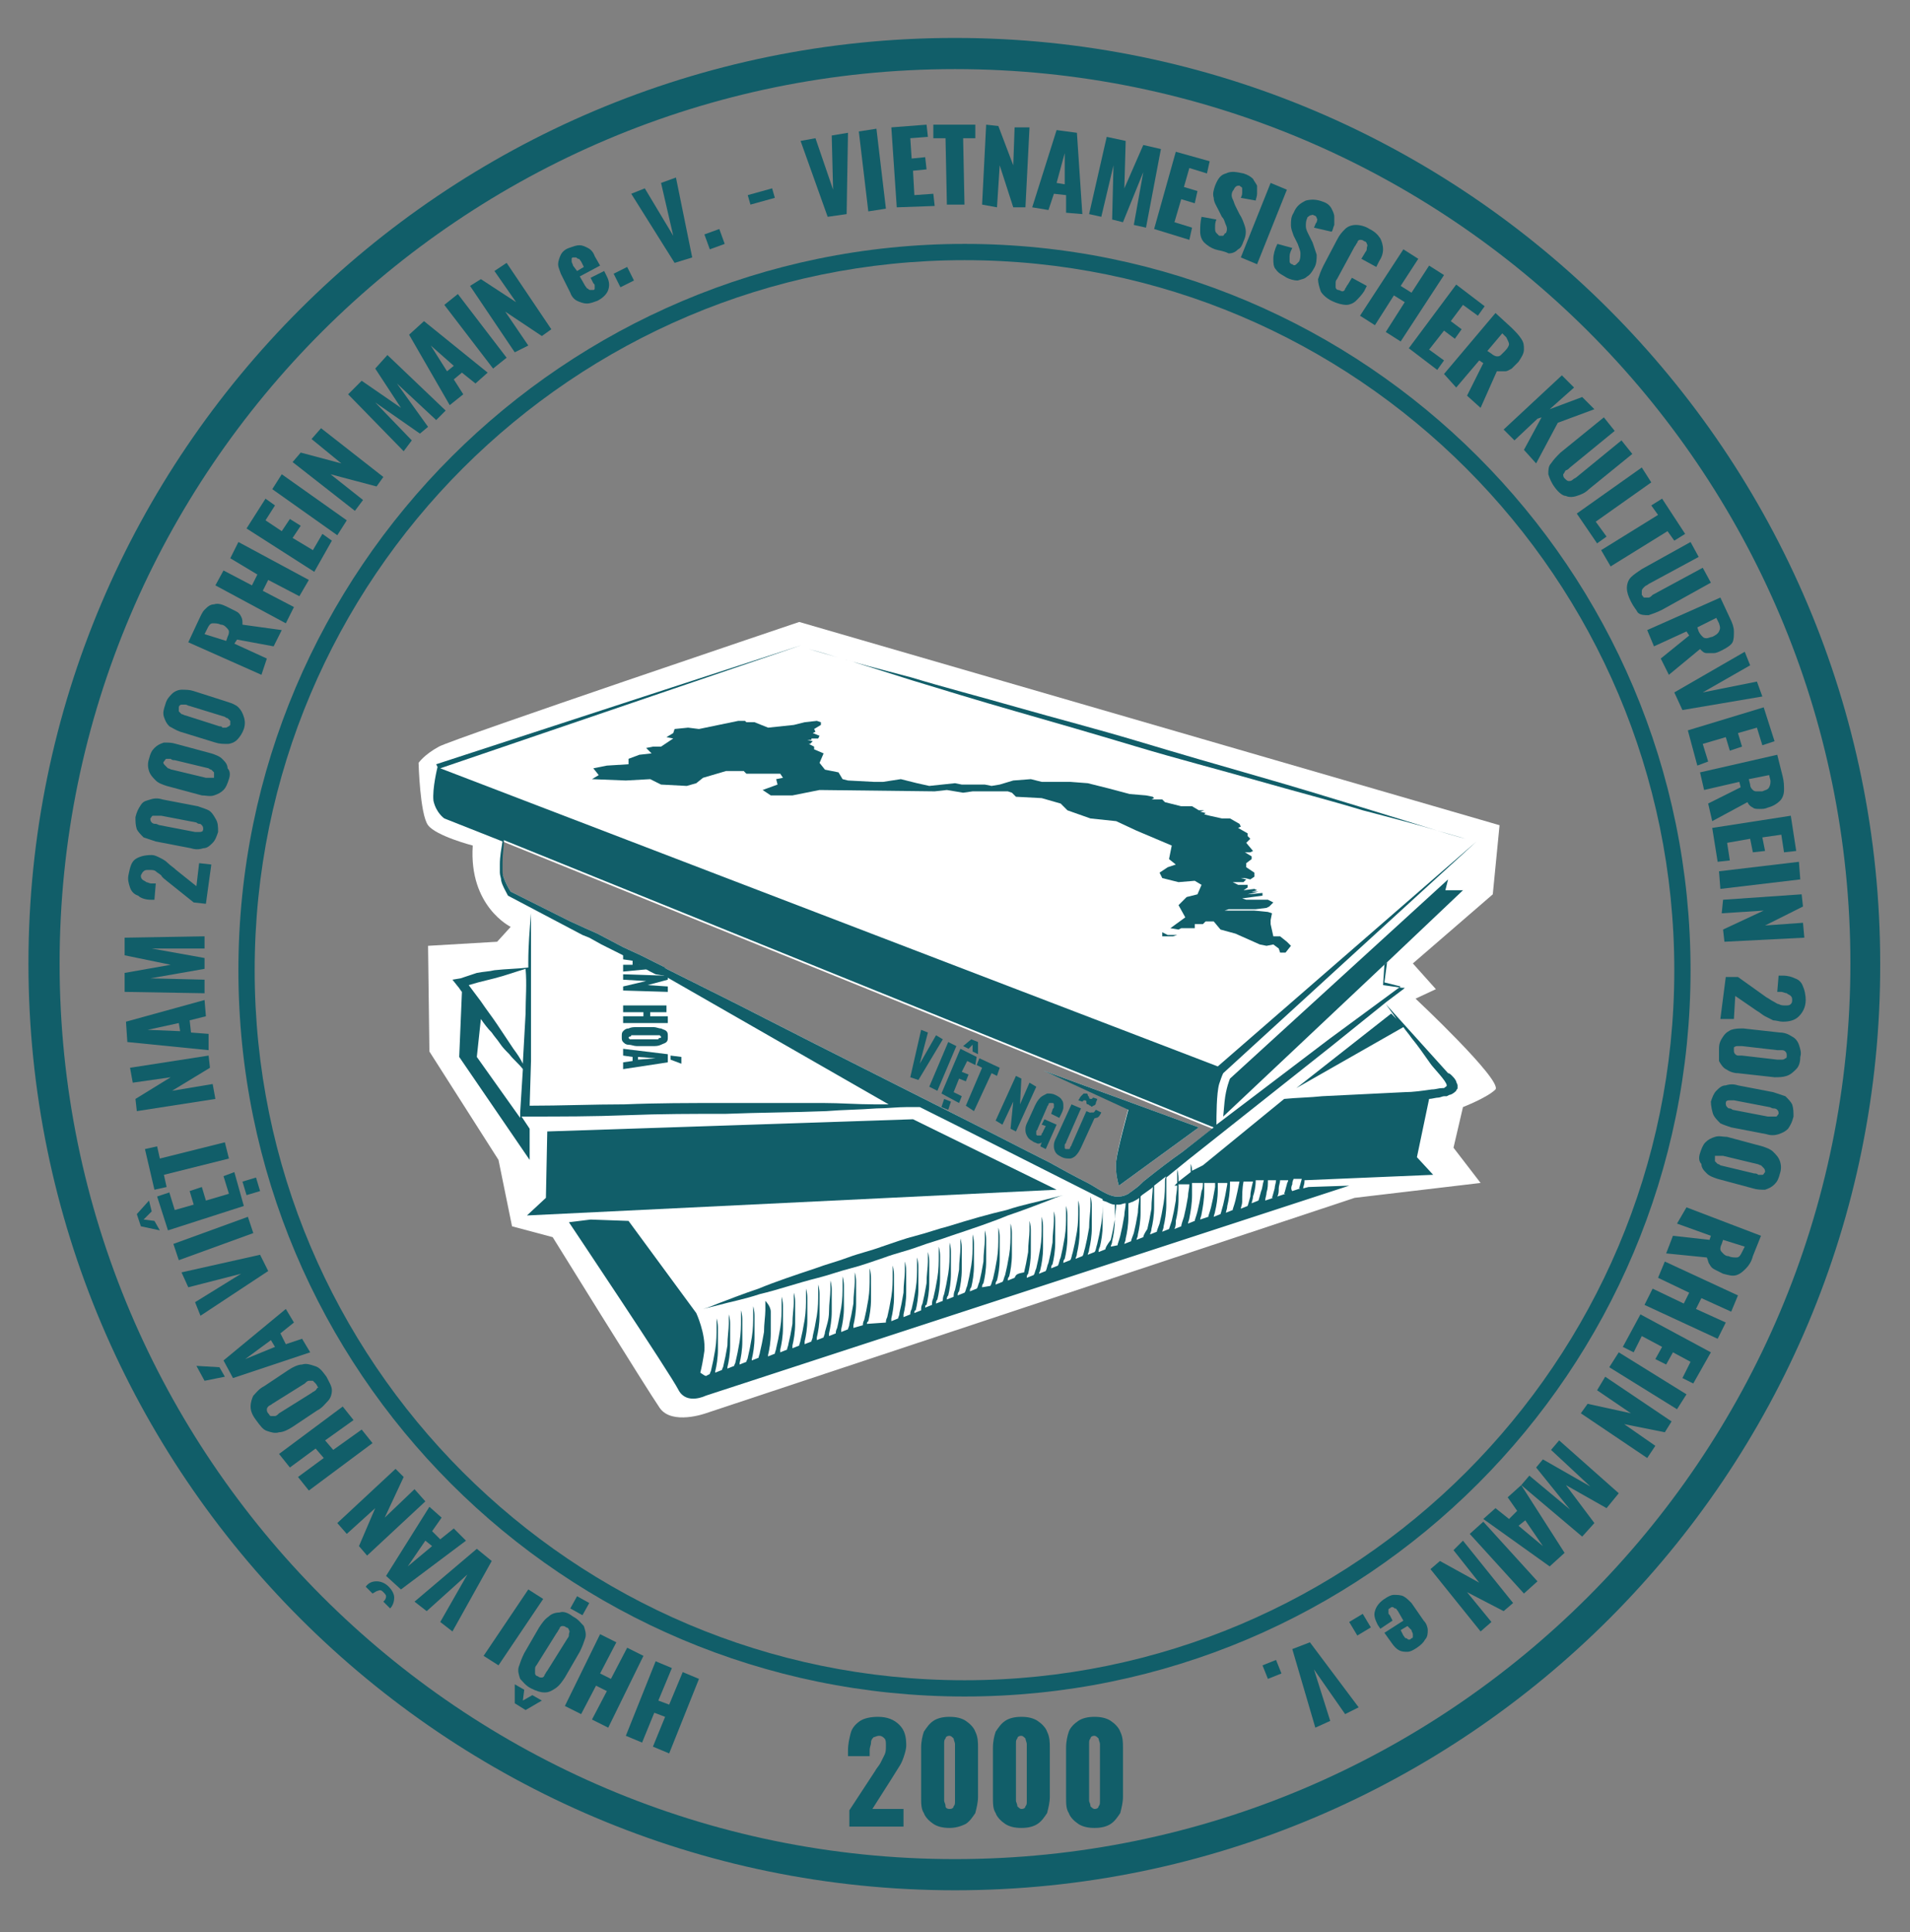 <?xml version="1.0" encoding="utf-8"?>
<!-- Generator: Adobe Illustrator 27.8.0, SVG Export Plug-In . SVG Version: 6.00 Build 0)  -->
<svg version="1.1" id="Ebene_1" xmlns="http://www.w3.org/2000/svg" xmlns:xlink="http://www.w3.org/1999/xlink" x="0px" y="0px"
	 viewBox="0 0 141 142.6" style="enable-background:new 0 0 141 142.6;" xml:space="preserve">
<rect x="0" y="0" width="141" height="142.6" fill="#808080" stroke="none"/>
<style type="text/css">
	.st0{fill:#FFFFFF;}
	.st1{fill:#115E69;}
	.st2{display:none;fill:#115E69;}
</style>
<g>
	<g>
		<path class="st0" d="M83.3,81.8L77,79l11.5,4.2l-5.9,4.3c0,0-0.3-0.9-0.2-1.8C82.5,84.7,83.3,81.8,83.3,81.8z"/>
		<path class="st0" d="M104.5,73.7l1.5-0.7l-1.7-1.9l5.9-5.1l0.5-5.1l-51.7-15c0,0-25.5,8.6-26.6,9.2c-1.1,0.6-1.5,1.2-1.5,1.2
			s0.1,3.8,0.7,4.6c0.6,0.8,3.3,1.5,3.3,1.5c-0.3,4.5,2.8,6,2.8,6l-1,1.1l-5.1,0.3l0.1,7.8l5.1,8l1,4.9l3,0.8c0,0,7,11.3,7.9,12.6
			c0.9,1.3,3.4,0.4,3.4,0.4L100,88.4l9.3-1.1l-2-2.6l0.7-3c0,0,1.8-0.7,2.4-1.3C110.9,79.7,104.5,73.7,104.5,73.7z M37,64.3
			c0-0.2,0-0.4,0-0.6c0-0.6,0.1-1.1,0.1-1.6l52.4,21.2L87.3,85c-1,0.7-1.9,1.4-2.9,2.2c-0.2,0.2-0.4,0.4-0.7,0.6
			c-0.1,0.1-0.3,0.2-0.4,0.3c-0.2,0.1-0.4,0.2-0.7,0.2c-0.7,0.1-1.7-0.7-2.3-1c-1-0.5-1.9-1-2.8-1.5c-2.2-1.1-4.3-2.2-6.5-3.3
			l-11.1-5.6l-5.5-2.8l-5.2-2.6l-0.3-0.2l-1.6-0.8L46,69.9l-1.9-1l-0.9-0.4L42.1,68l-1.4-0.7l0.4,0.2l-3.4-1.7
			c-0.2-0.3-0.4-0.7-0.5-1C37.1,64.6,37.1,64.5,37,64.3z"/>
		<g>
			<path class="st1" d="M67.3,50.2c2.3,0.7,4.9,1.5,7.7,2.3c2.8,0.8,5.9,1.7,8.9,2.6c3,0.9,6.1,1.7,8.9,2.5c2.8,0.8,5.5,1.5,7.8,2.2
				c2.3,0.6,4.2,1.1,5.5,1.5c1.3,0.4,2.1,0.6,2.1,0.6s-0.7-0.2-2.1-0.6c-1.3-0.4-3.2-1-5.5-1.7c-2.3-0.7-4.9-1.5-7.7-2.3
				c-2.8-0.8-5.9-1.7-8.9-2.6c-3-0.9-6.1-1.7-8.9-2.5c-2.8-0.8-5.5-1.5-7.8-2.2c-2.3-0.6-4.2-1.1-5.5-1.5c-1.3-0.4-2.1-0.6-2.1-0.6
				s0.7,0.2,2.1,0.6C63.2,48.9,65.1,49.5,67.3,50.2z"/>
			<path class="st1" d="M88.5,83.2l-5.9,4.3c0,0-0.3-0.9-0.2-1.8c0.1-0.9,0.9-3.8,0.9-3.8L77,79L88.5,83.2z"/>
			<polygon class="st1" points="78,87.8 67.4,82.6 40.4,83.5 40.3,88.4 38.9,89.7 			"/>
			<path class="st1" d="M108,65.7l-1.3,0l0.2-0.8L90.8,79.6c0,0-0.3,0.7-0.4,1.7c-0.1,1.1-0.1,1.1-0.1,1.1L102.4,71l-0.2,1.5l0,0
				l0,0l1.2,0.3l-5.3,3.9l-5.4,4.1l-2.9,2.2c0-0.6,0-2.3,0.2-3c0.1-0.3,0.2-0.6,0.3-0.8L109,62.1L89.9,78.7l-57.4-22l26.7-9.1
				l-27,8.8l0.1,0.2c0,0-0.4,1.6-0.3,2.5c0.2,0.9,0.8,1.3,0.8,1.3l4.3,1.7c-0.1,0.6-0.2,1.1-0.2,1.7c0,0.2,0,0.4,0,0.6
				c0,0.2,0.1,0.4,0.1,0.6c0.1,0.4,0.3,0.7,0.5,1.1l0,0l0,0l5.5,2.9l0.5,0.2l0.9,0.5l1,0.5l0.6,0.3l0.5,0.3h0l0.2,0.1l0.4,0.2
				l0.1,0.1l0.1,0.1l0.7,0.4l0.4,0.2L49,72l0.2,0.1l16.4,9.4c-0.4,0-0.7,0-1.1,0c-1.2,0-2.5-0.1-3.7-0.1c-2.5,0-4.9,0-7.4,0
				c-2.5,0-4.9,0-7.3,0.1c-2.3,0-4.7,0.1-7,0.1l0.1-3.3l0-3.6c0-1.2,0-2.4,0-3.6c0-1.2,0-2.4,0-3.7c-0.1,1.2-0.2,2.4-0.2,3.6
				c0,0.1,0,0.3,0,0.4c-0.8,0.1-1.6,0.1-2.5,0.2c-0.4,0.1-0.8,0.1-1.3,0.2L34,72.2l-0.6,0.1l0.4,0.5c0.1,0.1,0.2,0.3,0.3,0.4
				L33.9,78l5.2,7.6v-2.3l-0.6-0.9h0.4c2.5,0,4.9,0,7.4-0.1c2.5-0.1,4.9-0.1,7.3-0.1c2.5-0.1,4.9-0.1,7.4-0.2
				c1.2-0.1,2.4-0.1,3.7-0.2c0.8,0,1.5-0.1,2.3-0.1l0.9,0l2.8,1.4l10.7,5.4v0.2c0,0.4,0,1-0.1,1.6c-0.1,0.6-0.2,1.1-0.3,1.5
				c-0.1,0.3-0.1,0.5-0.2,0.6l-0.5,0.2c0-0.1,0.1-0.2,0.1-0.4c0.1-0.4,0.2-1,0.2-1.6c0-0.6,0-1.2,0-1.6c0-0.4-0.1-0.7-0.1-0.7
				s0,0.3,0,0.7c0,0.4-0.1,1-0.1,1.6c-0.1,0.6-0.2,1.1-0.3,1.5c-0.1,0.3-0.1,0.5-0.2,0.6l-0.5,0.2c0-0.1,0.1-0.2,0.1-0.4
				c0.1-0.4,0.2-1,0.2-1.6c0-0.6,0-1.2,0-1.6c0-0.4-0.1-0.7-0.1-0.7s0,0.3,0,0.7c0,0.4,0,1-0.1,1.6c-0.1,0.6-0.2,1.1-0.3,1.5
				c-0.1,0.3-0.1,0.5-0.2,0.6l-0.5,0.2c0-0.1,0-0.2,0.1-0.3c0.1-0.4,0.2-1,0.2-1.6c0-0.6,0-1.2,0-1.6c0-0.4-0.1-0.7-0.1-0.7
				s0,0.3,0,0.7s0,1-0.1,1.6c-0.1,0.6-0.2,1.1-0.3,1.5c-0.1,0.2-0.1,0.4-0.2,0.6l-0.5,0.2c0-0.1,0-0.2,0.1-0.3
				c0.1-0.4,0.2-1,0.2-1.6c0-0.6,0-1.2,0-1.6c0-0.4-0.1-0.7-0.1-0.7s0,0.3,0,0.7c0,0.4-0.1,1-0.1,1.6c-0.1,0.6-0.2,1.1-0.3,1.5
				c-0.1,0.2-0.1,0.4-0.2,0.6l-0.5,0.2c0-0.1,0.1-0.2,0.1-0.3c0.1-0.4,0.2-1,0.2-1.6c0-0.6,0-1.2,0-1.6c0-0.4-0.1-0.7-0.1-0.7
				s0,0.3,0,0.7c0,0.4,0,1-0.1,1.6c-0.1,0.6-0.2,1.1-0.3,1.5c-0.1,0.2-0.1,0.4-0.2,0.5l-0.5,0.2c0-0.1,0-0.2,0.1-0.3
				c0.1-0.4,0.2-1,0.2-1.6c0-0.6,0-1.2,0-1.6c0-0.4-0.1-0.7-0.1-0.7s0,0.3,0,0.7c0,0.4-0.1,1-0.1,1.6c-0.1,0.6-0.2,1.1-0.3,1.5
				C75,94,75,94.1,74.9,94.3l-0.5,0.2c0-0.1,0-0.2,0.1-0.3c0.1-0.4,0.2-1,0.2-1.6c0-0.6,0-1.2,0-1.6c0-0.4-0.1-0.7-0.1-0.7
				s0,0.3,0,0.7c0,0.4,0,1-0.1,1.6c-0.1,0.6-0.2,1.1-0.3,1.5c-0.1,0.2-0.1,0.4-0.2,0.5l-0.5,0.2c0-0.1,0-0.2,0.1-0.3
				c0.1-0.4,0.2-1,0.2-1.6c0-0.6,0-1.2,0-1.6c0-0.4-0.1-0.7-0.1-0.7s0,0.3,0,0.7c0,0.4,0,1-0.1,1.6c-0.1,0.6-0.2,1.1-0.3,1.5
				c-0.1,0.2-0.1,0.4-0.2,0.5L72.5,95c0-0.1,0-0.2,0.1-0.3c0.1-0.4,0.2-1,0.2-1.6c0-0.6,0-1.2,0-1.6c0-0.4-0.1-0.7-0.1-0.7
				s0,0.3,0,0.7s-0.1,1-0.1,1.6c-0.1,0.6-0.2,1.1-0.3,1.5c-0.1,0.2-0.1,0.4-0.2,0.5l-0.5,0.2c0-0.1,0-0.2,0.1-0.3
				c0.1-0.4,0.2-1,0.2-1.6c0-0.6,0-1.2,0-1.6c0-0.4-0.1-0.7-0.1-0.7s0,0.3,0,0.7c0,0.4,0,1-0.1,1.6c-0.1,0.6-0.2,1.1-0.3,1.5
				c-0.1,0.2-0.1,0.4-0.2,0.5l-0.5,0.2c0-0.1,0-0.2,0.1-0.3c0.1-0.4,0.2-1,0.2-1.6c0-0.6,0-1.2,0-1.6c0-0.4-0.1-0.7-0.1-0.7
				s0,0.3,0,0.7c0,0.4-0.1,1-0.1,1.6c-0.1,0.6-0.2,1.1-0.3,1.5c-0.1,0.2-0.1,0.4-0.1,0.5l-0.5,0.2c0-0.1,0-0.2,0.1-0.3
				c0.1-0.4,0.2-1,0.2-1.6c0-0.6,0-1.2,0-1.6c0-0.4-0.1-0.7-0.1-0.7s0,0.3,0,0.7c0,0.4,0,1-0.1,1.6c-0.1,0.6-0.2,1.1-0.3,1.5
				c-0.1,0.2-0.1,0.4-0.1,0.5l-0.5,0.2c0-0.1,0-0.2,0.1-0.3c0.1-0.4,0.2-1,0.2-1.6c0-0.6,0-1.2,0-1.6c0-0.4-0.1-0.7-0.1-0.7
				s0,0.3,0,0.7c0,0.4,0,1-0.1,1.6c-0.1,0.6-0.2,1.1-0.3,1.5c-0.1,0.2-0.1,0.4-0.1,0.5l-0.5,0.2c0-0.1,0-0.2,0.1-0.2
				c0.1-0.4,0.2-1,0.2-1.6c0-0.6,0-1.2,0-1.6c0-0.4-0.1-0.7-0.1-0.7s0,0.3,0,0.7c0,0.4-0.1,1-0.1,1.6c-0.1,0.6-0.2,1.1-0.3,1.5
				c-0.1,0.2-0.1,0.3-0.1,0.5l-0.5,0.2c0-0.1,0-0.2,0.1-0.2c0.1-0.4,0.2-1,0.2-1.6c0-0.6,0-1.2,0-1.6c0-0.4-0.1-0.7-0.1-0.7
				s0,0.3,0,0.7c0,0.4,0,1-0.1,1.6c-0.1,0.6-0.2,1.1-0.3,1.5c-0.1,0.2-0.1,0.3-0.1,0.4l-0.5,0.2c0-0.1,0-0.2,0-0.2
				c0.1-0.4,0.2-1,0.2-1.6c0-0.6,0-1.2,0-1.6c0-0.4-0.1-0.7-0.1-0.7s0,0.3,0,0.7c0,0.4-0.1,1-0.1,1.6c-0.1,0.6-0.2,1.1-0.3,1.5
				c0,0.2-0.1,0.3-0.1,0.4l-0.5,0.2c0-0.1,0-0.1,0-0.2c0.1-0.4,0.2-1,0.2-1.6c0-0.6,0-1.2,0-1.6c0-0.4-0.1-0.7-0.1-0.7s0,0.3,0,0.7
				c0,0.4,0,1-0.1,1.6c-0.1,0.6-0.2,1.1-0.3,1.5c-0.1,0.2-0.1,0.3-0.1,0.4L64,97.7c0-0.1,0-0.1,0.1-0.2c0.1-0.4,0.2-1,0.2-1.6
				c0-0.6,0-1.2,0-1.6c0-0.4-0.1-0.7-0.1-0.7s0,0.3,0,0.7c0,0.4,0,1-0.1,1.6c-0.1,0.6-0.2,1.1-0.3,1.5c-0.1,0.2-0.1,0.3-0.1,0.4
				L63,98c0-0.1,0-0.1,0-0.2c0.1-0.4,0.2-1,0.2-1.6c0-0.6,0-1.2,0-1.6c0-0.4-0.1-0.7-0.1-0.7s0,0.3,0,0.7c0,0.4-0.1,1-0.1,1.6
				c-0.1,0.6-0.2,1.1-0.3,1.5c0,0.2-0.1,0.3-0.1,0.4l-0.5,0.2c0-0.1,0-0.1,0-0.2c0.1-0.4,0.2-1,0.2-1.6c0-0.6,0-1.2,0-1.6
				c0-0.4-0.1-0.7-0.1-0.7s0,0.3,0,0.7c0,0.4,0,1-0.1,1.6C62,97,61.9,97.6,61.8,98c-0.1,0.2-0.1,0.3-0.1,0.4l-0.5,0.2
				c0-0.1,0-0.1,0-0.2c0.1-0.4,0.2-1,0.2-1.6c0-0.6,0-1.2,0-1.6s-0.1-0.7-0.1-0.7s0,0.3,0,0.7c0,0.4-0.1,1-0.1,1.6s-0.2,1.1-0.3,1.5
				c0,0.2-0.1,0.3-0.1,0.4l-0.5,0.2c0-0.1,0-0.1,0-0.2c0.1-0.4,0.2-1,0.2-1.6c0-0.6,0-1.2,0-1.6c0-0.4-0.1-0.7-0.1-0.7s0,0.3,0,0.7
				c0,0.4,0,1-0.1,1.6c-0.1,0.6-0.2,1.1-0.3,1.5c0,0.2-0.1,0.3-0.1,0.4l-0.5,0.2c0-0.1,0-0.1,0-0.2c0.1-0.4,0.2-1,0.2-1.6
				c0-0.6,0-1.2,0-1.6s-0.1-0.7-0.1-0.7s0,0.3,0,0.7c0,0.4,0,1-0.1,1.6c-0.1,0.6-0.2,1.1-0.3,1.5c0,0.1-0.1,0.3-0.1,0.4l-0.5,0.2
				c0-0.1,0-0.1,0-0.2c0.1-0.4,0.2-1,0.2-1.6c0-0.6,0-1.2,0-1.6c0-0.4-0.1-0.7-0.1-0.7s0,0.3,0,0.7c0,0.4-0.1,1-0.1,1.6
				c-0.1,0.6-0.2,1.1-0.3,1.5c0,0.1-0.1,0.3-0.1,0.4l-0.5,0.2c0,0,0-0.1,0-0.2c0.1-0.4,0.2-1,0.2-1.6c0-0.6,0-1.2,0-1.6
				c0-0.4-0.1-0.7-0.1-0.7s0,0.3,0,0.7c0,0.4,0,1-0.1,1.6c-0.1,0.6-0.2,1.1-0.3,1.5c0,0.1-0.1,0.3-0.1,0.4l-0.5,0.2
				c0-0.1,0-0.1,0-0.1c0.1-0.4,0.2-1,0.2-1.6c0-0.6,0-1.2,0-1.6S56.5,96,56.5,96s0,0.3,0,0.7s-0.1,1-0.1,1.6
				c-0.1,0.6-0.2,1.1-0.3,1.5c0,0.1-0.1,0.3-0.1,0.4l-0.5,0.2c0,0,0-0.1,0-0.1c0.1-0.4,0.2-1,0.2-1.6c0-0.6,0-1.2,0-1.6
				c0-0.4-0.1-0.7-0.1-0.7s0,0.3,0,0.7s0,1-0.1,1.6c-0.1,0.6-0.2,1.1-0.3,1.5c0,0.1-0.1,0.2-0.1,0.3l-0.5,0.2c0,0,0-0.1,0-0.1
				c0.1-0.4,0.2-1,0.2-1.6c0-0.6,0-1.2,0-1.6c0-0.4-0.1-0.7-0.1-0.7s0,0.3,0,0.7c0,0.4,0,1-0.1,1.6c-0.1,0.6-0.2,1.1-0.3,1.5
				c0,0.1-0.1,0.2-0.1,0.3l-0.5,0.2c0,0,0-0.1,0-0.1c0.1-0.4,0.2-1,0.2-1.6c0-0.6,0-1.2,0-1.6c0-0.4-0.1-0.7-0.1-0.7s0,0.3,0,0.7
				c0,0.4-0.1,1-0.1,1.6c-0.1,0.6-0.2,1.1-0.3,1.5c0,0.1-0.1,0.2-0.1,0.3l-0.5,0.2c0,0,0-0.1,0-0.1c0.1-0.4,0.2-1,0.2-1.6
				c0-0.6,0-1.2,0-1.6s-0.1-0.7-0.1-0.7s0,0.3,0,0.7s0,1-0.1,1.6c-0.1,0.6-0.2,1.1-0.3,1.5c0,0.1-0.1,0.2-0.1,0.3l-0.2,0.1
				c-0.1,0.1-0.2,0-0.5-0.2c0.1-0.4,0.2-0.9,0.3-1.6c0.1-1.3-0.6-2.8-0.6-2.8l-5-6.8l-2.8-0.1L42,90.2c0,0,7.5,11.2,8.1,12.4
				c0.6,1.1,2,0.4,2,0.4l47.5-15.5l-3,0.1l-0.4,0.1c0-0.1,0.1-0.3,0.1-0.5c0,0,0-0.1,0-0.1l9.5-0.4l-1.2-1.3l0.9-4.3
				c0.2,0,0.5-0.1,0.7-0.1c0.1,0,0.3-0.1,0.4-0.1l0.2,0l0.2-0.1c0.1,0,0.3-0.1,0.5-0.3c0-0.1,0.1-0.1,0.1-0.2s0-0.2,0-0.2
				c0-0.1-0.1-0.2-0.1-0.3c-0.1-0.2-0.2-0.3-0.3-0.4c-0.1-0.1-0.2-0.2-0.3-0.2l-4.6-5.1c0.3,0.4,0.5,0.7,0.8,1.1l-0.4-0.4l-7,5.5
				l7.9-4.5c0.2,0.3,0.4,0.5,0.6,0.8c0.5,0.6,0.9,1.2,1.4,1.9c0.2,0.3,1.2,1.3,1.2,1.6c0,0.1-0.1,0.1-0.2,0.2c0,0-0.1,0-0.1,0
				c-0.3,0-0.5,0.1-0.8,0.1c-0.7,0.1-1.4,0.2-2,0.2c-2,0.1-4.1,0.2-6.1,0.3c-0.9,0.1-1.8,0.1-2.8,0.2l-6,4.9c0,0,0-0.1,0-0.1
				s0,0,0,0.1L88,86.4c0-0.3-0.1-0.5-0.1-0.5s0,0.2,0,0.6L87,87.2c0-0.1,0-0.2,0-0.2c0-0.4-0.1-0.7-0.1-0.7s0,0.3,0,0.7
				c0,0.1,0,0.2,0,0.3l-0.2,0.2l0.2,0c0,0.4-0.1,0.7-0.1,1.1c-0.1,0.6-0.2,1.1-0.3,1.5c-0.1,0.3-0.2,0.6-0.2,0.6l-0.5,0.2
				c0-0.1,0.1-0.2,0.1-0.4c0.1-0.4,0.2-1,0.2-1.6c0-0.6,0-1.2,0-1.6c0-0.2,0-0.3,0-0.4l1.6-1.3l5.3-4.2l5.3-4.2l4.1-3.3l1.2-0.9
				l0.1-0.1l-0.2,0l-1.4-0.2l0.1-1.5L108,65.7z M38.4,82.1l0,0.4l-3.2-4.5l0.3-2.8c0.2,0.3,0.5,0.7,0.8,1c0.2,0.3,0.4,0.5,0.6,0.8
				c0.2,0.3,0.4,0.5,0.7,0.8c0.3,0.4,0.7,0.7,1,1.1L38.4,82.1z M38.8,74.8l-0.2,3.6v0.1c-0.2-0.4-0.4-0.7-0.7-1.1
				c-0.2-0.3-0.4-0.6-0.6-0.9c-0.2-0.3-0.4-0.6-0.6-0.9c-0.4-0.6-0.8-1.1-1.2-1.7c-0.3-0.4-0.6-0.8-0.9-1.2l0.7-0.2
				c0.4-0.1,0.8-0.2,1.2-0.3c0.8-0.2,1.6-0.5,2.3-0.7C38.9,72.6,38.8,73.7,38.8,74.8z M95.4,87.4c0-0.1,0-0.2,0.1-0.4l0.6,0
				c0,0,0,0,0,0c-0.1,0.4-0.2,0.7-0.2,0.7l0.1,0l-0.6,0.2C95.3,87.8,95.3,87.6,95.4,87.4z M94.4,87.7c0-0.2,0.1-0.4,0.1-0.6l0.6,0
				c0,0.1-0.1,0.2-0.1,0.3c-0.1,0.4-0.2,0.7-0.2,0.7l0.1,0l-0.6,0.2C94.4,88.1,94.4,87.9,94.4,87.7z M93.5,88
				c0.1-0.3,0.1-0.6,0.1-0.9l0.6,0c0,0.2-0.1,0.4-0.1,0.6c-0.1,0.4-0.2,0.7-0.2,0.7l0.1,0l-0.6,0.2C93.4,88.4,93.5,88.2,93.5,88z
				 M92.7,87.1l0.6,0c-0.1,0.3-0.1,0.6-0.2,0.8c-0.1,0.4-0.2,0.7-0.2,0.7l0,0l-0.5,0.2c0-0.1,0.1-0.3,0.1-0.5
				C92.6,88,92.7,87.6,92.7,87.1z M91.8,87.2l0.7,0c-0.1,0.4-0.2,0.8-0.2,1.1c-0.1,0.4-0.2,0.7-0.2,0.7h0l-0.5,0.2
				c0-0.1,0.1-0.3,0.1-0.5C91.7,88.2,91.7,87.7,91.8,87.2z M90.8,87.2l0.7,0c-0.1,0.5-0.2,1-0.3,1.4c-0.1,0.4-0.2,0.6-0.2,0.7
				l-0.5,0.2c0-0.1,0.1-0.3,0.1-0.5c0.1-0.4,0.2-1,0.2-1.6C90.8,87.3,90.8,87.3,90.8,87.2z M89.9,87.3l0.7,0c0,0,0,0,0,0.1
				c-0.1,0.6-0.2,1.1-0.3,1.5c-0.1,0.4-0.2,0.7-0.2,0.7l-0.5,0.2c0-0.1,0.1-0.3,0.1-0.4c0.1-0.4,0.2-1,0.2-1.6
				C89.9,87.5,89.9,87.4,89.9,87.3z M88.9,87.9c0-0.2,0-0.4,0-0.6l0.8,0c0,0.1,0,0.2,0,0.3c-0.1,0.6-0.2,1.1-0.3,1.5
				c-0.1,0.4-0.2,0.6-0.2,0.7L88.6,90c0-0.1,0.1-0.3,0.1-0.4C88.8,89.1,88.9,88.5,88.9,87.9z M88,88.2c0-0.3,0-0.6,0-0.9l0.8,0
				c0,0.2,0,0.4-0.1,0.6c-0.1,0.6-0.2,1.1-0.3,1.5c-0.1,0.4-0.2,0.6-0.2,0.7l-0.5,0.2c0-0.1,0.1-0.3,0.1-0.4
				C87.9,89.4,88,88.8,88,88.2z M86.8,90.1c0.1-0.4,0.2-1,0.2-1.6c0-0.4,0-0.8,0-1.1l0.8,0c0,0.3-0.1,0.6-0.1,0.9
				c-0.1,0.6-0.2,1.1-0.3,1.5c-0.1,0.3-0.2,0.6-0.2,0.7l-0.5,0.2C86.8,90.5,86.8,90.3,86.8,90.1z M81.6,92.2l-0.5,0.2
				c0-0.1,0-0.2,0.1-0.4c0.1-0.4,0.2-1,0.2-1.6c0-0.6,0-1.2,0-1.6c0-0.1,0-0.1,0-0.2l0.3,0.1c0.2,0.1,0.4,0.2,0.6,0.2c0,0,0,0,0.1,0
				c0,0.3-0.1,0.7-0.1,1.1c-0.1,0.6-0.2,1.1-0.3,1.5C81.7,91.9,81.6,92.1,81.6,92.2z M82.5,91.9L82,92c0-0.1,0.1-0.2,0.1-0.4
				c0.1-0.4,0.2-1,0.2-1.6c0-0.4,0-0.8,0-1.1c0.1,0,0.2,0,0.3,0c0.2,0,0.3-0.1,0.5-0.1c0,0.3-0.1,0.6-0.1,0.9
				c-0.1,0.6-0.2,1.1-0.3,1.5C82.6,91.6,82.5,91.8,82.5,91.9z M83.5,91.6L83,91.8c0-0.1,0.1-0.2,0.1-0.4c0.1-0.4,0.2-1,0.2-1.6
				c0-0.3,0-0.7,0-1c0.1,0,0.2-0.1,0.3-0.1c0.2-0.1,0.4-0.2,0.5-0.3c0,0.3-0.1,0.7-0.1,1.1c-0.1,0.6-0.2,1.1-0.3,1.5
				C83.6,91.3,83.5,91.5,83.5,91.6z M84.4,91.3l-0.5,0.2c0-0.1,0.1-0.2,0.1-0.4c0.1-0.4,0.2-1,0.2-1.6c0-0.4,0-0.9,0-1.2
				c0,0,0.1-0.1,0.1-0.1l0.7-0.5l0.1-0.1c0,0.4-0.1,1-0.1,1.6c-0.1,0.6-0.2,1.1-0.3,1.5C84.5,91,84.4,91.2,84.4,91.3z M86,87.2
				c0,0.4,0,1-0.1,1.6c-0.1,0.6-0.2,1.1-0.3,1.5c-0.1,0.3-0.2,0.5-0.2,0.6l-0.5,0.2c0-0.1,0.1-0.2,0.1-0.4c0.1-0.4,0.2-1,0.2-1.6
				c0-0.6,0-1.2,0-1.6c0,0,0,0,0,0l0.9-0.7C86,86.9,86,87.1,86,87.2z M87.3,85c-1,0.7-1.9,1.4-2.9,2.2c-0.2,0.2-0.4,0.4-0.7,0.6
				c-0.1,0.1-0.3,0.2-0.4,0.3c-0.2,0.1-0.4,0.2-0.7,0.2c-0.7,0.1-1.7-0.7-2.3-1c-1-0.5-1.9-1-2.8-1.5c-2.2-1.1-4.3-2.2-6.5-3.3
				l-11.1-5.6l-5.5-2.8l-5.2-2.6l-0.3-0.2l-1.6-0.8L46,69.9l-1.9-1l-0.9-0.4L42.1,68l-1.4-0.7l0.4,0.2l-3.4-1.7
				c-0.2-0.3-0.4-0.7-0.5-1c-0.1-0.2-0.1-0.4-0.1-0.6c0-0.2,0-0.4,0-0.6c0-0.6,0.1-1.1,0.1-1.6l52.4,21.2L87.3,85z"/>
			<path class="st1" d="M70,90.5c-0.8,0.2-1.6,0.5-2.4,0.7c-0.8,0.2-1.6,0.5-2.5,0.8c-0.8,0.3-1.7,0.5-2.5,0.8
				c-0.8,0.3-1.6,0.5-2.4,0.8c-1.5,0.5-3,1-4.2,1.5c-1.2,0.4-2.2,0.8-3,1.1c-0.7,0.3-1.1,0.4-1.1,0.4s0.4-0.1,1.2-0.3
				c0.7-0.2,1.8-0.4,3-0.8c1.3-0.3,2.7-0.8,4.3-1.2c0.8-0.2,1.6-0.5,2.4-0.7c0.8-0.2,1.6-0.5,2.5-0.8c0.8-0.3,1.7-0.5,2.5-0.8
				c0.8-0.3,1.6-0.5,2.4-0.8c1.5-0.5,3-1,4.2-1.5c1.2-0.4,2.2-0.8,3-1.1c0.7-0.3,1.1-0.4,1.1-0.4s-0.4,0.1-1.2,0.3
				c-0.7,0.2-1.8,0.4-3,0.8C73,89.6,71.6,90,70,90.5z"/>
		</g>
	</g>
	<g id="Map_00000039126107423927140160000014603402755298164382_">
		<path class="st1" d="M89.3,60.2L89.3,60.2l-0.4-0.1L89,60l-0.4-0.1l0.3-0.1l-0.4,0L88,59.5l-0.8,0l-1.2-0.3L85.8,59L85,59l0.2-0.1
			l-0.1-0.1l-0.5-0.1l-1.2-0.1l-1.5-0.4l-1.6-0.4L79,57.7l-2.1,0l-0.8-0.2l-1.3,0.1l-1,0.3L73.2,58l-0.5-0.1l-1.7,0l-0.5-0.1
			L68.6,58l-0.9-0.2l-1.2-0.3l-1.3,0.2l-0.7,0l-1.9-0.1l-0.4-0.1L61.9,57l-1-0.2l-0.4-0.5l0.3-0.7l-0.7-0.3v-0.2l-0.4-0.2l0.1,0
			l0.2-0.2l-0.4-0.1l0.3,0l0-0.1l0.5,0l0.1-0.2L60,54.1l0.2-0.1l-0.1-0.2l0.5-0.3l0-0.2l-0.3-0.1l-0.9,0.1l-0.8,0.2l-1.9,0.2l-1-0.4
			l-0.6,0L55,53.2l-0.5,0l-2.9,0.6l-0.8-0.1l-1,0.1l-0.1,0.3l-0.5,0.3l0.5,0.1l-0.9,0.6l-0.6,0l-0.5,0.1l0.4,0.4l-0.9,0.1l-0.8,0.3
			l0,0.4l-1.6,0.1l-1,0.2l0.4,0.5l-0.5,0.3l2.5,0.1l1.8-0.1l0.8,0.4l1.9,0.1l0.7-0.2l0.5-0.4l1.7-0.5l1.3,0l0.2,0.2l2.5,0l0.2,0.3
			l-0.5,0.1l0.1,0.4l-1.1,0.4l0.6,0.4l1.6,0l2-0.4l8.5,0.1l0.9-0.1l1.2,0.2l0.7-0.1l2.6,0l0.3,0.1l0.3,0.3l1.9,0.1l1.4,0.4l0.5,0.5
			l1.7,0.6l1.9,0.2l1.5,0.7l2.6,1.1l-0.2,1l0.5,0.4l-0.6,0.2l-0.6,0.4l0.2,0.4l1.2,0.3l1.2-0.1l0.5,0.3L88.4,66l-0.8,0.2L87,66.8
			l0.5,0.9l-1.1,0.8l0.6,0.1l0.2-0.1l0.6,0h0.4v-0.3l0.6,0l0.2-0.2l0.6,0l0.5,0.6l1.1,0.3l0.9,0.4l0.9,0.4l0.5,0.1l0.5-0.1l0.4,0.3
			l0.1,0.3l0.4,0l0.4-0.5l-0.3-0.3l-0.5-0.4L94,69.1l-0.2-0.9l0-0.3l0.1-0.5l-0.3-0.1l-1-0.1l-2.2,0l0.3-0.1l2,0l0.8-0.1l0.2-0.1
			l0.3-0.3l-0.4-0.2l-1.6,0l-0.3-0.1l1.5-0.2l0-0.2L92.1,66l0.8-0.2l-0.5,0l0.4-0.1l-0.2-0.1l-0.8,0.1l0.3-0.2l0-0.2l-0.7,0L91,65.1
			h0.8l0.2-0.2l-0.4-0.1h0.3l0.4,0.1l0.3-0.2l0-0.3L92,64L92,63.7l0.4-0.3l0-0.2l-0.5-0.3h0.4l0.2-0.1L92,62.2l0.3-0.3l-0.2-0.2
			v-0.2l-0.7-0.4l0.2-0.1l-0.1-0.2l-0.7-0.4l-0.6,0L89.3,60.2z M85.8,68.8l0,0.3l0.8,0l0.3-0.1L86.2,69L85.8,68.8z"/>
	</g>
	<g>
		<path class="st1" d="M51.6,123.9l-2.2,5.5l-1.2-0.5l0.9-2.2l-0.8-0.3l-0.9,2.2l-1.2-0.5l2.2-5.5l1.2,0.5l-1,2.4l0.8,0.3l1-2.4
			L51.6,123.9z"/>
		<path class="st1" d="M47.5,122.2l-2.6,5.3l-1.2-0.6l1.1-2.1l-0.8-0.4l-1.1,2.1l-1.2-0.6l2.6-5.3l1.2,0.6l-1.2,2.3l0.8,0.4l1.2-2.3
			L47.5,122.2z"/>
		<path class="st1" d="M40,125.5l-1.2,0.7l-0.8-0.5l0-1.4l0.7,0.4l-0.1,0.8l0.7-0.4L40,125.5z M42.3,119.3c0.4,0.2,0.6,0.5,0.8,0.7
			c0.1,0.3,0.2,0.6,0.1,0.9c-0.1,0.3-0.2,0.6-0.4,1l-1.1,1.9c-0.2,0.3-0.4,0.6-0.7,0.8s-0.5,0.3-0.8,0.3c-0.3,0-0.6-0.1-1-0.3
			c-0.4-0.2-0.6-0.5-0.8-0.7c-0.1-0.3-0.2-0.6-0.1-0.9c0.1-0.3,0.2-0.6,0.4-1l1.1-1.9c0.2-0.3,0.4-0.6,0.7-0.8
			c0.2-0.2,0.5-0.3,0.8-0.3C41.6,118.9,41.9,119,42.3,119.3z M41.8,120.1c-0.1-0.1-0.2-0.1-0.3-0.1c-0.1,0-0.2,0.1-0.2,0.2
			c-0.1,0.1-0.1,0.2-0.2,0.3l-1.5,2.4c-0.1,0.1-0.1,0.2-0.1,0.3s0,0.2,0,0.3c0,0.1,0.1,0.2,0.2,0.2c0.1,0.1,0.2,0.1,0.3,0.1
			c0.1,0,0.2-0.1,0.2-0.2c0.1-0.1,0.1-0.2,0.2-0.3l1.5-2.4c0.1-0.1,0.1-0.2,0.1-0.3c0-0.1,0.1-0.2,0-0.3
			C42,120.2,41.9,120.1,41.8,120.1z M43.5,118.3l-0.5,0.9l-0.9-0.5l0.5-0.9L43.5,118.3z"/>
		<path class="st1" d="M40.1,118l-3.3,4.9l-1.1-0.7l3.3-4.9L40.1,118z"/>
		<path class="st1" d="M36.3,115.2l-2.9,5.2l-0.9-0.7l2-3.5l-3,2.7l-0.9-0.7l4.6-3.9L36.3,115.2z"/>
		<path class="st1" d="M28.7,117.1c0.2,0.2,0.4,0.5,0.4,0.8c0,0.3-0.1,0.6-0.3,0.8l-0.5-0.5c0.1-0.1,0.2-0.2,0.2-0.4
			c0-0.1-0.1-0.2-0.2-0.3c-0.1-0.1-0.2-0.2-0.4-0.1c-0.1,0-0.2,0.1-0.4,0.2l-0.5-0.5c0.2-0.3,0.5-0.4,0.8-0.4
			C28.2,116.7,28.5,116.9,28.7,117.1z M34.4,113.7l-4.8,3.6l-1.1-1l3.2-5.1l0.9,0.8l-0.7,1l0.6,0.6l1-0.8L34.4,113.7z M31.9,114.1
			l-0.5-0.4l-1.3,1.9L31.9,114.1z"/>
		<path class="st1" d="M31.4,110.8l-4.3,4l-0.6-0.7l1.2-2.8l-2.1,1.9l-0.7-0.8l4.3-4l0.6,0.6l-1.4,3l2.2-2.1L31.4,110.8z"/>
		<path class="st1" d="M27.5,106.5l-4.7,3.5l-0.8-1l1.9-1.4l-0.6-0.7l-1.9,1.4l-0.8-1l4.7-3.5l0.8,1l-2.1,1.5l0.6,0.7l2.1-1.5
			L27.5,106.5z"/>
		<path class="st1" d="M24.1,101.6c0.2,0.4,0.4,0.7,0.4,1s-0.1,0.6-0.3,0.8c-0.2,0.2-0.4,0.5-0.8,0.7l-1.8,1.2
			c-0.3,0.2-0.7,0.4-1,0.4c-0.3,0.1-0.6,0-0.9-0.1c-0.3-0.1-0.5-0.4-0.8-0.8s-0.4-0.7-0.4-1c0-0.3,0.1-0.6,0.2-0.8
			c0.2-0.2,0.4-0.5,0.8-0.7l1.8-1.2c0.3-0.2,0.7-0.4,1-0.4c0.3-0.1,0.6,0,0.9,0.1C23.6,100.9,23.8,101.2,24.1,101.6z M23.3,102.1
			c-0.1-0.1-0.2-0.2-0.2-0.2c-0.1,0-0.2,0-0.3,0c-0.1,0-0.2,0.1-0.3,0.2l-2.4,1.5c-0.1,0.1-0.2,0.1-0.3,0.2
			c-0.1,0.1-0.1,0.2-0.1,0.2c0,0.1,0,0.2,0.1,0.3c0.1,0.1,0.1,0.2,0.2,0.2c0.1,0,0.2,0,0.3,0c0.1,0,0.2-0.1,0.3-0.2l2.4-1.5
			c0.1-0.1,0.2-0.1,0.3-0.2c0.1-0.1,0.1-0.2,0.2-0.2C23.4,102.3,23.4,102.2,23.3,102.1z"/>
		<path class="st1" d="M16.6,101.6l-1.5,0.3l-0.6-1.1l1.7,0.1L16.6,101.6z M22.9,99.8l-5.7,1.9l-0.7-1.3l4.6-3.8l0.6,1l-1,0.8
			l0.4,0.8l1.2-0.4L22.9,99.8z M20.3,99.4L20,98.9l-1.9,1.4L20.3,99.4z"/>
		<path class="st1" d="M19.8,93.8l-5,3.3l-0.4-1l3.4-2.1l-3.9,1l-0.5-1.1l5.8-1.3L19.8,93.8z"/>
		<path class="st1" d="M18.7,91l-5.5,2l-0.4-1.2l5.5-2L18.7,91z"/>
		<path class="st1" d="M11.8,90.8l-1.4-0.3l-0.3-0.9l0.9-1l0.2,0.8l-0.6,0.6l0.8,0.1L11.8,90.8z M18,89l-5.6,1.8l-0.8-2.5l0.9-0.3
			l0.4,1.3l1.4-0.4l-0.3-1l0.9-0.3l0.3,1l1.7-0.5l-0.4-1.3l0.8-0.3L18,89z M19.2,87.9l-1,0.3l-0.3-1l1-0.3L19.2,87.9z"/>
		<path class="st1" d="M16.9,85.5l-4.8,1.2l0.2,0.9l-0.9,0.2l-0.7-3l0.9-0.2l0.2,0.9l4.8-1.2L16.9,85.5z"/>
		<path class="st1" d="M15.9,81.1L10.1,82L10,81.1l2.6-1.6l-2.8,0.4l-0.2-1.1l5.8-0.9l0.1,0.9l-2.8,1.7l3-0.5L15.9,81.1z"/>
		<path class="st1" d="M15.4,77.5l-6-0.6l-0.1-1.5l5.8-1.6l0.1,1.2L14,75.3l0.1,0.9l1.3,0.1L15.4,77.5z M13.3,76.1l-0.1-0.6
			l-2.3,0.5L13.3,76.1z"/>
		<path class="st1" d="M15.1,73.3l-5.9-0.1v-1.4l3.4-0.6l-3.4-0.7v-1.3l5.9-0.1v0.9L11.2,70l3.9,0.7v0.8l-4,0.7l4,0.1L15.1,73.3z"/>
		<path class="st1" d="M15.2,66.7l-0.9-0.1l-2-1.6c-0.1-0.1-0.3-0.2-0.4-0.4c-0.1-0.1-0.3-0.2-0.4-0.3c-0.1-0.1-0.3-0.1-0.5-0.1
			s-0.3,0-0.4,0.1c-0.1,0.1-0.1,0.1-0.2,0.3c0,0.1,0,0.2,0.1,0.3c0.1,0.1,0.2,0.1,0.3,0.2c0.1,0,0.2,0.1,0.4,0.1l0.3,0l-0.1,1.2
			l-0.3,0c-0.3,0-0.7-0.1-0.9-0.3c-0.3-0.1-0.5-0.3-0.6-0.6c-0.1-0.3-0.2-0.6-0.1-1c0.1-0.5,0.2-0.9,0.5-1.1
			c0.3-0.2,0.7-0.3,1.2-0.3c0.2,0,0.4,0.1,0.6,0.2c0.2,0.1,0.4,0.2,0.6,0.4s0.4,0.3,0.6,0.5l1.5,1.2l0.2-1.7l0.9,0.1L15.2,66.7z"/>
		<path class="st1" d="M16.1,61.4c-0.1,0.3-0.2,0.6-0.4,0.8c-0.2,0.2-0.4,0.4-0.7,0.4c-0.3,0.1-0.6,0.1-0.9,0l-2.6-0.5
			c-0.3-0.1-0.6-0.2-0.9-0.3c-0.2-0.2-0.4-0.4-0.5-0.6c-0.1-0.3-0.1-0.6-0.1-0.9c0.1-0.4,0.2-0.6,0.4-0.9s0.4-0.3,0.7-0.4
			c0.3-0.1,0.6-0.1,0.9,0l2.6,0.5c0.3,0.1,0.6,0.2,0.8,0.3s0.4,0.4,0.5,0.6C16.1,60.7,16.1,61,16.1,61.4z M15,61.2
			c0-0.1,0-0.2-0.1-0.3c-0.1-0.1-0.1-0.1-0.2-0.1c-0.1,0-0.2-0.1-0.2-0.1l-2.6-0.5c-0.1,0-0.2,0-0.3,0c-0.1,0-0.2,0-0.3,0
			c-0.1,0-0.1,0.1-0.2,0.2c0,0.1,0,0.2,0.1,0.3c0.1,0.1,0.2,0.1,0.3,0.1c0.1,0,0.2,0.1,0.3,0.1l2.6,0.5c0.1,0,0.2,0,0.3,0
			c0.1,0,0.2,0,0.3-0.1C14.9,61.3,15,61.3,15,61.2z"/>
		<path class="st1" d="M16.9,57.5c-0.1,0.3-0.2,0.6-0.4,0.8c-0.2,0.2-0.4,0.3-0.7,0.4s-0.6,0-0.9,0L12.3,58
			c-0.3-0.1-0.6-0.2-0.8-0.4c-0.2-0.2-0.4-0.4-0.5-0.7c-0.1-0.3-0.1-0.6,0-0.9c0.1-0.4,0.2-0.6,0.4-0.8c0.2-0.2,0.4-0.3,0.7-0.4
			c0.3,0,0.6,0,0.9,0.1l2.6,0.7c0.3,0.1,0.6,0.2,0.8,0.4c0.2,0.2,0.4,0.4,0.4,0.7C17,56.9,17,57.2,16.9,57.5z M15.8,57.3
			c0-0.1,0-0.2,0-0.3c-0.1-0.1-0.1-0.1-0.2-0.2c-0.1,0-0.2-0.1-0.2-0.1l-2.5-0.6c-0.1,0-0.2,0-0.3-0.1c-0.1,0-0.2,0-0.3,0
			s-0.1,0.1-0.2,0.2s0,0.2,0.1,0.3c0.1,0.1,0.1,0.1,0.2,0.2c0.1,0,0.2,0.1,0.3,0.1l2.5,0.6c0.1,0,0.2,0,0.3,0c0.1,0,0.2,0,0.3,0
			C15.8,57.4,15.8,57.4,15.8,57.3z"/>
		<path class="st1" d="M18,53.8c-0.1,0.3-0.3,0.6-0.5,0.8c-0.2,0.2-0.5,0.3-0.7,0.3c-0.3,0-0.6,0-0.9-0.1L13.3,54
			c-0.3-0.1-0.6-0.3-0.8-0.4c-0.2-0.2-0.3-0.4-0.4-0.7c-0.1-0.3,0-0.6,0.1-0.9c0.1-0.4,0.3-0.6,0.5-0.8c0.2-0.2,0.5-0.3,0.7-0.3
			c0.3,0,0.6,0,0.9,0.1l2.5,0.8c0.3,0.1,0.6,0.2,0.8,0.4c0.2,0.2,0.3,0.4,0.4,0.7C18.1,53.2,18.1,53.5,18,53.8z M17,53.5
			c0-0.1,0-0.2,0-0.3c-0.1-0.1-0.1-0.1-0.2-0.2c-0.1,0-0.2-0.1-0.2-0.1L14,52.1c-0.1,0-0.2-0.1-0.3-0.1c-0.1,0-0.2,0-0.3,0
			c-0.1,0-0.2,0.1-0.2,0.2c0,0.1,0,0.2,0,0.3c0.1,0.1,0.1,0.1,0.2,0.2c0.1,0,0.2,0.1,0.3,0.1l2.5,0.8c0.1,0,0.2,0,0.2,0.1
			c0.1,0,0.2,0,0.3,0C16.9,53.6,16.9,53.6,17,53.5z"/>
		<path class="st1" d="M19.3,49.8l-5.4-2.4l0.7-1.5c0.2-0.4,0.3-0.7,0.5-0.9c0.2-0.2,0.4-0.4,0.7-0.4c0.3-0.1,0.6,0,1,0.2
			c0.2,0.1,0.4,0.2,0.6,0.3c0.2,0.1,0.3,0.2,0.4,0.4c0.1,0.2,0.1,0.3,0.1,0.6l2.9,0.4l-0.6,1.2l-2.7-0.5l-0.2,0.3l2.4,1.1L19.3,49.8
			z M16.7,47.3l0.1-0.3c0.1-0.2,0.1-0.3,0.1-0.4s-0.1-0.2-0.2-0.3c-0.1-0.1-0.2-0.2-0.4-0.2c-0.2-0.1-0.4-0.1-0.6-0.1
			c-0.2,0-0.3,0.2-0.4,0.4l-0.2,0.4L16.7,47.3z"/>
		<path class="st1" d="M21.1,46l-5.2-2.8l0.6-1.1l2.1,1.1l0.4-0.8L17,41.2l0.6-1.2l5.2,2.8L22.1,44l-2.3-1.2l-0.4,0.8l2.3,1.2
			L21.1,46z"/>
		<path class="st1" d="M23.2,42.2l-5-3.2l1.4-2.2l0.7,0.5l-0.7,1.1l1.2,0.8l0.6-0.9l0.8,0.5l-0.6,0.9l1.5,0.9l0.7-1.2l0.7,0.5
			L23.2,42.2z"/>
		<path class="st1" d="M24.9,39.5l-4.8-3.4l0.7-1.1l4.8,3.4L24.9,39.5z"/>
		<path class="st1" d="M26.2,37.7l-4.6-3.6l0.6-0.7l3,0.8l-2.2-1.8l0.7-0.8l4.6,3.6l-0.5,0.7L24.4,35l2.4,1.9L26.2,37.7z"/>
		<path class="st1" d="M29.8,33.3l-4.1-4.2l1-1l2.9,2l-1.9-2.9l0.9-1l4.3,4.1l-0.7,0.7l-2.9-2.7l2.3,3.2L31,32l-3.3-2.3l2.7,2.8
			L29.8,33.3z"/>
		<path class="st1" d="M33.2,29.9l-3-5.2l1.1-1l4.7,3.8l-0.9,0.8l-1-0.8L33.5,28l0.7,1.1L33.2,29.9z M33,27.4l0.5-0.4l-1.7-1.5
			L33,27.4z"/>
		<path class="st1" d="M36.4,27.2l-3.6-4.7l1-0.8l3.6,4.7L36.4,27.2z"/>
		<path class="st1" d="M38,26l-3.3-4.9l0.8-0.5l2.6,1.7l-1.6-2.3l0.9-0.6l3.3,4.9l-0.7,0.5l-2.7-1.8l1.7,2.5L38,26z"/>
		<path class="st1" d="M44.1,22.2c-0.3,0.1-0.5,0.2-0.8,0.2c-0.2,0-0.5-0.1-0.7-0.2s-0.4-0.3-0.5-0.6l-0.7-1.4
			c-0.1-0.3-0.2-0.5-0.2-0.7c0-0.2,0.1-0.5,0.2-0.7c0.1-0.2,0.3-0.4,0.6-0.5c0.3-0.1,0.5-0.2,0.8-0.2c0.2,0,0.4,0.1,0.6,0.2
			c0.2,0.1,0.4,0.3,0.5,0.6l0.4,0.7l-1.5,0.8l0.4,0.7c0.1,0.1,0.1,0.2,0.2,0.2c0.1,0.1,0.1,0.1,0.2,0.1c0.1,0,0.1,0,0.2,0
			s0.1-0.1,0.1-0.1c0-0.1,0-0.1,0-0.2c0-0.1,0-0.1-0.1-0.2l-0.2-0.4l1-0.5l0.2,0.4c0.2,0.4,0.2,0.7,0.1,1
			C44.8,21.7,44.5,22,44.1,22.2z M42.6,20l0.5-0.3l-0.2-0.4c-0.1-0.1-0.1-0.2-0.2-0.2c-0.1,0-0.1-0.1-0.2-0.1c-0.1,0-0.1,0-0.2,0
			c-0.1,0-0.1,0.1-0.1,0.1c0,0.1,0,0.1,0,0.2c0,0.1,0.1,0.2,0.1,0.3L42.6,20z"/>
		<path class="st1" d="M45.8,21.2l-0.5-1l1-0.5l0.5,1L45.8,21.2z"/>
		<path class="st1" d="M49.8,19.4l-3.2-5.1l1-0.4l2.1,3.5l-0.9-3.9l1.1-0.4l1.2,5.9L49.8,19.4z"/>
		<path class="st1" d="M52.4,18.4l-0.4-1.1l1.1-0.4l0.4,1.1L52.4,18.4z"/>
		<path class="st1" d="M55.4,15.1l-0.2-0.7l1.8-0.5l0.2,0.7L55.4,15.1z"/>
		<path class="st1" d="M61.1,16l-2-5.6l1.1-0.2l1.3,3.8l-0.1-4l1.2-0.2l-0.1,6L61.1,16z"/>
		<path class="st1" d="M64.1,15.6l-0.7-5.9l1.3-0.2l0.7,5.9L64.1,15.6z"/>
		<path class="st1" d="M66.2,15.3l-0.4-5.9l2.6-0.2l0.1,0.9l-1.3,0.1l0.1,1.5l1-0.1l0.1,0.9l-1,0.1l0.1,1.8l1.4-0.1l0.1,0.9
			L66.2,15.3z"/>
		<path class="st1" d="M69.9,15.1l-0.1-4.9l-0.9,0l0-1l3.1,0l0,1l-0.9,0l0.1,4.9L69.9,15.1z"/>
		<path class="st1" d="M72.5,15.1l0.3-5.9l0.9,0.1l1.1,2.9l0.1-2.8L76,9.4l-0.3,5.9l-0.9,0l-1-3.1l-0.2,3.1L72.5,15.1z"/>
		<path class="st1" d="M76.2,15.3L78,9.6l1.5,0.2l0.4,6l-1.2-0.1l0-1.3l-0.9-0.1l-0.4,1.2L76.2,15.3z M78,13.5l0.6,0.1l0-2.3
			L78,13.5z"/>
		<path class="st1" d="M80.4,15.8l1.3-5.7l1.4,0.3L83,13.9l1.4-3.2l1.3,0.3l-1.1,5.8l-0.9-0.2l0.7-3.9l-1.5,3.7l-0.8-0.2l0.1-4
			L81.3,16L80.4,15.8z"/>
		<path class="st1" d="M85.2,16.9l1.6-5.7l2.5,0.7l-0.2,0.9l-1.3-0.4l-0.4,1.4l1,0.3L88.2,15l-1-0.3l-0.5,1.7l1.3,0.4l-0.2,0.9
			L85.2,16.9z"/>
		<path class="st1" d="M89.7,18.4c-0.3-0.1-0.6-0.3-0.8-0.5c-0.2-0.2-0.3-0.5-0.3-0.8c0-0.3,0-0.7,0.1-1.1l1.1,0.2
			c-0.1,0.2-0.1,0.4-0.1,0.6c0,0.2,0,0.3,0.1,0.4c0.1,0.1,0.1,0.1,0.2,0.2c0.1,0,0.2,0,0.3,0c0.1-0.1,0.1-0.2,0.2-0.2
			c0.1-0.2,0.1-0.4,0-0.6c-0.1-0.2-0.1-0.4-0.3-0.6l-0.3-0.6c-0.1-0.2-0.3-0.5-0.3-0.8c-0.1-0.3,0-0.6,0.1-0.9
			c0.2-0.5,0.4-0.8,0.8-0.9c0.4-0.2,0.8-0.1,1.3,0c0.3,0.1,0.5,0.2,0.7,0.4c0.1,0.2,0.2,0.3,0.3,0.5c0,0.2,0,0.4,0,0.6
			s-0.1,0.4-0.1,0.5l-1.1-0.2c0.1-0.2,0.1-0.3,0.1-0.4c0-0.1,0-0.2,0-0.3c0-0.1-0.1-0.1-0.2-0.2c-0.1,0-0.2,0-0.3,0.1
			c-0.1,0.1-0.1,0.2-0.2,0.3c-0.1,0.2-0.1,0.4,0,0.6c0.1,0.2,0.1,0.3,0.2,0.5l0.3,0.6c0.2,0.3,0.3,0.6,0.4,0.9
			c0.1,0.3,0.1,0.7-0.1,1.1c-0.1,0.3-0.2,0.5-0.4,0.6c-0.2,0.2-0.4,0.3-0.7,0.3C90.3,18.5,90,18.5,89.7,18.4z"/>
		<path class="st1" d="M91.6,19l2.2-5.5L95,14l-2.2,5.5L91.6,19z"/>
		<path class="st1" d="M95,20.5c-0.3-0.2-0.6-0.3-0.8-0.6C94,19.7,94,19.4,94,19.1s0.1-0.7,0.3-1.1l1.1,0.3
			c-0.1,0.2-0.2,0.4-0.2,0.6c0,0.2,0,0.3,0,0.4s0.1,0.2,0.2,0.2c0.1,0.1,0.2,0.1,0.3,0c0.1-0.1,0.1-0.1,0.2-0.2
			c0.1-0.2,0.1-0.4,0.1-0.6c0-0.2-0.1-0.4-0.2-0.7l-0.3-0.6c-0.1-0.3-0.2-0.5-0.2-0.8c0-0.3,0-0.6,0.2-0.9c0.2-0.5,0.5-0.7,0.9-0.9
			c0.4-0.1,0.8-0.1,1.3,0.1c0.3,0.1,0.5,0.3,0.6,0.5s0.2,0.4,0.2,0.6c0,0.2,0,0.4,0,0.6c-0.1,0.2-0.1,0.4-0.2,0.5L97,16.8
			c0.1-0.2,0.1-0.3,0.2-0.4c0-0.1,0.1-0.2,0-0.3c0-0.1-0.1-0.2-0.2-0.2c-0.1-0.1-0.2,0-0.3,0c-0.1,0.1-0.2,0.1-0.2,0.2
			c-0.1,0.2-0.1,0.4-0.1,0.6c0,0.2,0.1,0.4,0.2,0.6l0.3,0.6c0.1,0.3,0.2,0.6,0.3,0.9c0,0.3,0,0.7-0.2,1c-0.1,0.2-0.3,0.5-0.5,0.6
			c-0.2,0.2-0.4,0.2-0.7,0.3C95.5,20.7,95.2,20.6,95,20.5z"/>
		<path class="st1" d="M98.3,22.2c-0.4-0.2-0.7-0.5-0.8-0.7c-0.1-0.3-0.2-0.6-0.2-0.9c0.1-0.3,0.2-0.6,0.4-1l1-1.9
			c0.2-0.4,0.4-0.6,0.6-0.8c0.2-0.2,0.5-0.3,0.8-0.3c0.3,0,0.7,0.1,1,0.3c0.4,0.2,0.6,0.4,0.8,0.7c0.1,0.2,0.2,0.5,0.2,0.8
			c0,0.3-0.1,0.6-0.3,0.9l-0.2,0.4l-1.1-0.6l0.3-0.5c0.1-0.1,0.1-0.2,0.1-0.3c0-0.1,0.1-0.2,0-0.3c0-0.1-0.1-0.2-0.2-0.2
			c-0.1-0.1-0.2-0.1-0.3-0.1c-0.1,0-0.2,0.1-0.2,0.2c-0.1,0.1-0.1,0.2-0.2,0.3l-1.3,2.4c-0.1,0.1-0.1,0.2-0.1,0.3c0,0.1,0,0.2,0,0.3
			c0,0.1,0.1,0.2,0.2,0.2s0.2,0.1,0.3,0.1c0.1,0,0.2-0.1,0.2-0.2c0.1-0.1,0.1-0.2,0.2-0.3l0.3-0.5l1.1,0.6l-0.2,0.4
			c-0.2,0.3-0.4,0.5-0.6,0.7s-0.5,0.3-0.7,0.3C99.1,22.5,98.7,22.4,98.3,22.2z"/>
		<path class="st1" d="M100.4,23.3l3.2-4.9l1.1,0.7l-1.3,2l0.8,0.5l1.3-2l1.1,0.7l-3.2,4.9l-1.1-0.7l1.4-2.2l-0.8-0.5l-1.4,2.2
			L100.4,23.3z"/>
		<path class="st1" d="M104,25.7l3.5-4.7l2.1,1.6l-0.5,0.7l-1.1-0.8l-0.9,1.2l0.8,0.6l-0.5,0.7l-0.8-0.6l-1.1,1.4l1.1,0.8l-0.5,0.7
			L104,25.7z"/>
		<path class="st1" d="M106.6,27.6l3.8-4.5l1.2,1.1c0.3,0.3,0.5,0.5,0.7,0.8c0.2,0.3,0.2,0.5,0.2,0.8c0,0.3-0.2,0.6-0.4,0.9
			c-0.2,0.2-0.3,0.3-0.5,0.5c-0.2,0.1-0.3,0.2-0.5,0.2c-0.2,0-0.4,0-0.6,0l-1.2,2.7l-1-0.9l1.2-2.4l-0.3-0.2l-1.7,2L106.6,27.6z
			 M109.8,25.9l0.3,0.2c0.1,0.1,0.3,0.2,0.4,0.2c0.1,0,0.2,0,0.3-0.1c0.1-0.1,0.2-0.2,0.3-0.3c0.2-0.2,0.3-0.4,0.3-0.5
			s-0.1-0.3-0.2-0.5l-0.3-0.3L109.8,25.9z"/>
		<path class="st1" d="M111,31.7l4.3-4l0.9,0.9l-1.8,1.6l2.4-0.9l0.9,0.9l-2.7,1l-1.6,3l-0.9-1l1.3-2.4l-0.3,0.1l-1.7,1.6L111,31.7z
			"/>
		<path class="st1" d="M114.8,36c-0.3-0.4-0.4-0.7-0.5-1c0-0.3,0-0.6,0.2-0.8c0.2-0.3,0.4-0.5,0.7-0.8l3.2-2.6l0.8,1l-3.3,2.7
			c-0.1,0.1-0.2,0.2-0.3,0.2c-0.1,0.1-0.1,0.2-0.2,0.3c0,0.1,0,0.2,0.1,0.3c0.1,0.1,0.2,0.2,0.3,0.2c0.1,0,0.2,0,0.3-0.1
			c0.1-0.1,0.2-0.1,0.3-0.2l3.3-2.7l0.8,1l-3.2,2.6c-0.3,0.3-0.6,0.4-0.9,0.5s-0.6,0.1-0.8,0C115.4,36.6,115.1,36.4,114.8,36z"/>
		<path class="st1" d="M116.4,37.9l4.8-3.4l0.7,1.1l-4.1,2.9l0.8,1.1l-0.7,0.5L116.4,37.9z"/>
		<path class="st1" d="M118.2,40.6l4.2-2.6l-0.5-0.7l0.8-0.5l1.7,2.6l-0.8,0.5l-0.5-0.7l-4.2,2.6L118.2,40.6z"/>
		<path class="st1" d="M120.4,44.4c-0.2-0.4-0.3-0.7-0.3-1c0-0.3,0.1-0.6,0.3-0.8c0.2-0.2,0.5-0.4,0.8-0.6l3.6-2l0.6,1.1l-3.7,2
			c-0.1,0.1-0.2,0.1-0.3,0.2c-0.1,0.1-0.2,0.2-0.2,0.3c0,0.1,0,0.2,0,0.3c0.1,0.1,0.1,0.2,0.2,0.2c0.1,0,0.2,0,0.3,0
			c0.1,0,0.2-0.1,0.3-0.2l3.7-2l0.6,1.1l-3.6,2c-0.4,0.2-0.7,0.3-1,0.4c-0.3,0-0.6,0-0.8-0.2C120.8,45,120.6,44.8,120.4,44.4z"/>
		<path class="st1" d="M121.6,46.5l5.4-2.4l0.7,1.5c0.2,0.4,0.3,0.7,0.3,1c0,0.3,0,0.6-0.1,0.8s-0.4,0.4-0.8,0.6
			c-0.2,0.1-0.4,0.2-0.6,0.2c-0.2,0-0.4,0-0.5,0c-0.2,0-0.3-0.1-0.5-0.3l-2.3,1.9l-0.6-1.2l2.1-1.7l-0.2-0.3l-2.4,1.1L121.6,46.5z
			 M125.3,46.3l0.1,0.3c0.1,0.2,0.2,0.3,0.3,0.4c0.1,0.1,0.2,0.1,0.3,0.1s0.3-0.1,0.4-0.1c0.2-0.1,0.4-0.2,0.5-0.4s0.1-0.3,0-0.6
			l-0.2-0.4L125.3,46.3z"/>
		<path class="st1" d="M123.6,51.1l5.2-3l0.4,1l-3.5,2l4-0.8l0.4,1.1l-5.9,1L123.6,51.1z"/>
		<path class="st1" d="M124.6,53.9l5.6-1.7l0.8,2.5l-0.9,0.3l-0.4-1.3l-1.4,0.4l0.3,1l-0.9,0.3l-0.3-1l-1.7,0.5l0.4,1.3l-0.8,0.3
			L124.6,53.9z"/>
		<path class="st1" d="M125.5,57l5.7-1.3l0.4,1.6c0.1,0.4,0.1,0.7,0.1,1c0,0.3-0.1,0.6-0.3,0.8c-0.2,0.2-0.5,0.4-0.9,0.5
			c-0.2,0.1-0.4,0.1-0.6,0.1c-0.2,0-0.4,0-0.5-0.1c-0.2-0.1-0.3-0.2-0.4-0.4l-2.6,1.4l-0.3-1.3l2.4-1.2l-0.1-0.4l-2.6,0.6L125.5,57z
			 M129.1,57.5l0.1,0.4c0,0.2,0.1,0.3,0.2,0.4c0.1,0.1,0.2,0.1,0.3,0.1c0.1,0,0.3,0,0.4,0c0.2-0.1,0.4-0.1,0.5-0.3s0.1-0.3,0.1-0.5
			l-0.1-0.4L129.1,57.5z"/>
		<path class="st1" d="M126.4,61.1l5.8-0.9l0.4,2.6l-0.9,0.1l-0.2-1.3l-1.4,0.2l0.2,1l-0.9,0.1l-0.2-1l-1.7,0.3l0.2,1.3l-0.9,0.1
			L126.4,61.1z"/>
		<path class="st1" d="M126.9,64.3l5.9-0.7l0.1,1.3l-5.9,0.7L126.9,64.3z"/>
		<path class="st1" d="M127.2,66.4L133,66l0.1,0.9l-2.8,1.4l2.8-0.2l0.1,1.1l-5.9,0.3l-0.1-0.9l3-1.4l-3.1,0.2L127.2,66.4z"/>
		<path class="st1" d="M127.4,72.1l0.9,0l2.1,1.5c0.2,0.1,0.3,0.2,0.5,0.3s0.3,0.2,0.4,0.2c0.2,0.1,0.3,0.1,0.5,0.1
			c0.2,0,0.3,0,0.4-0.1c0.1-0.1,0.1-0.2,0.1-0.3c0-0.1,0-0.2-0.1-0.3c-0.1-0.1-0.2-0.1-0.3-0.2c-0.1,0-0.3-0.1-0.4-0.1l-0.3,0
			l0.1-1.2l0.3,0c0.4,0,0.7,0.1,0.9,0.2c0.3,0.1,0.5,0.3,0.6,0.6c0.1,0.2,0.2,0.6,0.2,1c0,0.5-0.2,0.9-0.5,1.2
			c-0.3,0.3-0.7,0.4-1.2,0.4c-0.2,0-0.5-0.1-0.7-0.1c-0.2-0.1-0.4-0.2-0.6-0.3s-0.4-0.3-0.6-0.4l-1.6-1.1l-0.1,1.7l-1,0L127.4,72.1z
			"/>
		<path class="st1" d="M126.9,77.4c0-0.4,0.1-0.6,0.3-0.9s0.4-0.4,0.6-0.5c0.3-0.1,0.6-0.1,0.9-0.1l2.7,0.3c0.3,0,0.6,0.1,0.9,0.3
			c0.2,0.1,0.4,0.3,0.5,0.6s0.2,0.6,0.1,0.9c0,0.4-0.1,0.7-0.3,0.9c-0.2,0.2-0.4,0.4-0.7,0.5c-0.3,0.1-0.6,0.1-0.9,0.1l-2.7-0.3
			c-0.3,0-0.6-0.1-0.9-0.3c-0.2-0.1-0.4-0.4-0.5-0.6C126.9,78.1,126.9,77.8,126.9,77.4z M128,77.5c0,0.1,0,0.2,0.1,0.3
			c0.1,0.1,0.2,0.1,0.2,0.1c0.1,0,0.2,0,0.3,0l2.6,0.3c0.1,0,0.2,0,0.3,0c0.1,0,0.2,0,0.3-0.1c0.1,0,0.1-0.1,0.1-0.2
			c0-0.1,0-0.2-0.1-0.3c-0.1-0.1-0.2-0.1-0.3-0.1s-0.2,0-0.3,0l-2.6-0.3c-0.1,0-0.2,0-0.3,0c-0.1,0-0.2,0-0.3,0.1
			C128,77.3,128,77.4,128,77.5z"/>
		<path class="st1" d="M126.3,81.3c0.1-0.3,0.2-0.6,0.4-0.8s0.4-0.4,0.7-0.4c0.3-0.1,0.6-0.1,0.9,0l2.6,0.5c0.3,0.1,0.6,0.2,0.9,0.3
			c0.2,0.2,0.4,0.4,0.5,0.6c0.1,0.3,0.1,0.6,0.1,0.9c-0.1,0.4-0.2,0.6-0.4,0.9c-0.2,0.2-0.4,0.3-0.7,0.4c-0.3,0.1-0.6,0.1-0.9,0
			l-2.6-0.5c-0.3-0.1-0.6-0.2-0.8-0.3c-0.2-0.2-0.4-0.4-0.5-0.6S126.3,81.6,126.3,81.3z M127.4,81.4c0,0.1,0,0.2,0.1,0.3
			c0.1,0.1,0.1,0.1,0.2,0.1c0.1,0,0.2,0.1,0.2,0.1l2.6,0.5c0.1,0,0.2,0,0.3,0s0.2,0,0.3,0c0.1,0,0.1-0.1,0.2-0.2
			c0-0.1,0-0.2-0.1-0.3c-0.1-0.1-0.2-0.1-0.3-0.1c-0.1,0-0.2-0.1-0.3-0.1l-2.6-0.5c-0.1,0-0.2,0-0.3,0s-0.2,0-0.3,0.1
			C127.5,81.3,127.4,81.3,127.4,81.4z"/>
		<path class="st1" d="M125.5,85.1c0.1-0.3,0.2-0.6,0.4-0.8s0.4-0.3,0.7-0.4c0.3-0.1,0.6,0,0.9,0l2.6,0.7c0.3,0.1,0.6,0.2,0.8,0.4
			c0.2,0.2,0.4,0.4,0.5,0.7c0.1,0.3,0.1,0.6,0,0.9c-0.1,0.4-0.2,0.6-0.4,0.8c-0.2,0.2-0.4,0.3-0.7,0.4c-0.3,0-0.6,0-0.9-0.1
			l-2.6-0.7c-0.3-0.1-0.6-0.2-0.8-0.4c-0.2-0.2-0.4-0.4-0.4-0.7C125.4,85.7,125.4,85.4,125.5,85.1z M126.6,85.4c0,0.1,0,0.2,0,0.3
			c0.1,0.1,0.1,0.1,0.2,0.2c0.1,0,0.2,0.1,0.2,0.1l2.5,0.6c0.1,0,0.2,0,0.3,0.1c0.1,0,0.2,0,0.3,0c0.1,0,0.1-0.1,0.2-0.2
			c0-0.1,0-0.2-0.1-0.3c-0.1-0.1-0.1-0.1-0.2-0.2c-0.1,0-0.2-0.1-0.3-0.1l-2.5-0.6c-0.1,0-0.2,0-0.3,0c-0.1,0-0.2,0-0.3,0
			C126.6,85.2,126.6,85.2,126.6,85.4z"/>
		<path class="st1" d="M124.5,89.1l5.5,2.1l-0.6,1.5c-0.1,0.4-0.3,0.7-0.5,0.9s-0.4,0.4-0.7,0.5c-0.3,0.1-0.6,0-1-0.1
			c-0.2-0.1-0.4-0.2-0.6-0.3c-0.2-0.1-0.3-0.2-0.4-0.4c-0.1-0.1-0.1-0.3-0.2-0.5l-3-0.3l0.5-1.3l2.7,0.3l0.1-0.3l-2.5-0.9
			L124.5,89.1z M127.2,91.5l-0.1,0.3c-0.1,0.2-0.1,0.3-0.1,0.4c0,0.1,0.1,0.2,0.2,0.3c0.1,0.1,0.2,0.2,0.4,0.2
			c0.2,0.1,0.4,0.1,0.6,0.1c0.2,0,0.3-0.2,0.4-0.4l0.2-0.4L127.2,91.5z"/>
		<path class="st1" d="M122.9,93.1l5.4,2.5l-0.5,1.2l-2.2-1l-0.4,0.8l2.2,1l-0.6,1.2l-5.4-2.5l0.6-1.2l2.3,1.1l0.4-0.8l-2.3-1.1
			L122.9,93.1z"/>
		<path class="st1" d="M121.1,97l5.2,2.8l-1.3,2.3l-0.8-0.4l0.6-1.2l-1.3-0.7l-0.5,0.9l-0.8-0.4l0.5-0.9l-1.5-0.8l-0.6,1.2l-0.8-0.4
			L121.1,97z"/>
		<path class="st1" d="M119.5,99.8l5,3.1l-0.7,1.1l-5-3.1L119.5,99.8z"/>
		<path class="st1" d="M118.5,101.6l4.9,3.3l-0.5,0.8l-3-0.6l2.3,1.6l-0.6,0.9l-4.9-3.3l0.5-0.7l3.2,0.7l-2.5-1.7L118.5,101.6z"/>
		<path class="st1" d="M115.1,106.3l4.4,3.9l-0.9,1.1l-3-1.7l2.1,2.8l-0.9,1l-4.5-3.8l0.6-0.7l3,2.5l-2.5-3.1l0.5-0.6l3.5,2
			l-2.9-2.7L115.1,106.3z"/>
		<path class="st2" d="M111.8,110.1l4.2,4.2l-1.9,1.9l-0.6-0.6l1-1l-1-1l-0.7,0.7l-0.6-0.6l0.7-0.7l-1.2-1.2l-1,1l-0.6-0.6
			L111.8,110.1z"/>
		<path class="st1" d="M109.5,112.3l4,4.4l-1,0.9l-4-4.4L109.5,112.3z"/>
		<path class="st1" d="M108,113.7l3.7,4.6l-0.7,0.6l-2.7-1.4l1.8,2.2l-0.8,0.7l-3.7-4.6l0.7-0.6l2.9,1.6l-1.9-2.4L108,113.7z"/>
		<path class="st1" d="M102.2,118c0.3-0.2,0.5-0.3,0.7-0.3c0.2,0,0.5,0,0.7,0.1c0.2,0.1,0.4,0.3,0.6,0.5l0.9,1.3
			c0.2,0.2,0.3,0.5,0.3,0.7c0,0.2,0,0.5-0.2,0.7c-0.1,0.2-0.3,0.4-0.6,0.6c-0.3,0.2-0.5,0.3-0.7,0.3c-0.2,0-0.4,0-0.6-0.1
			c-0.2-0.1-0.4-0.3-0.6-0.6l-0.5-0.7l1.4-0.9l-0.4-0.7c-0.1-0.1-0.1-0.2-0.2-0.2s-0.1-0.1-0.2-0.1s-0.1,0-0.2,0.1
			c-0.1,0-0.1,0.1-0.1,0.1c0,0,0,0.1,0,0.2c0,0.1,0,0.1,0.1,0.2l0.2,0.4l-0.9,0.6l-0.2-0.3c-0.2-0.4-0.3-0.7-0.2-1
			C101.6,118.5,101.9,118.2,102.2,118z M103.9,120l-0.5,0.3l0.2,0.4c0.1,0.1,0.1,0.2,0.2,0.2s0.1,0.1,0.2,0.1s0.1,0,0.2-0.1
			c0.1,0,0.1-0.1,0.1-0.1c0,0,0-0.1,0-0.2c0-0.1-0.1-0.2-0.1-0.3L103.9,120z"/>
		<path class="st1" d="M100.6,119.1l0.6,1l-1,0.6l-0.6-1L100.6,119.1z"/>
		<path class="st1" d="M96.7,121.2l3.6,4.8l-1,0.5l-2.3-3.3l1.2,3.8l-1.1,0.5l-1.7-5.8L96.7,121.2z"/>
		<path class="st1" d="M94.2,122.5l0.4,1l-1,0.4l-0.4-1L94.2,122.5z"/>
		<path class="st1" d="M112.3,109.6l3.2,5l-1.1,1l-4.9-3.5l0.9-0.8l1,0.8l0.6-0.6l-0.7-1L112.3,109.6z M112.6,112.2l-0.5,0.4
			l1.8,1.5L112.6,112.2z"/>
	</g>
	<g>
		<g>
			<path class="st1" d="M62.7,134.8v-1.2l1.9-2.9c0.1-0.2,0.3-0.4,0.4-0.6c0.1-0.2,0.2-0.4,0.3-0.6c0.1-0.2,0.1-0.4,0.1-0.7
				c0-0.2,0-0.4-0.1-0.5c-0.1-0.1-0.2-0.2-0.4-0.2c-0.2,0-0.3,0.1-0.4,0.1c-0.1,0.1-0.2,0.2-0.2,0.4c0,0.2-0.1,0.3-0.1,0.6v0.4h-1.6
				v-0.4c0-0.5,0.1-0.9,0.2-1.3s0.4-0.7,0.7-0.9c0.3-0.2,0.8-0.3,1.3-0.3c0.7,0,1.2,0.2,1.6,0.6s0.5,0.9,0.5,1.5
				c0,0.3-0.1,0.6-0.2,0.9c-0.1,0.3-0.2,0.5-0.4,0.8c-0.2,0.3-0.3,0.5-0.5,0.8l-1.4,2.2h2.3v1.3H62.7z"/>
			<path class="st1" d="M70.1,134.9c-0.5,0-0.9-0.1-1.2-0.3c-0.3-0.2-0.6-0.5-0.7-0.8c-0.2-0.3-0.2-0.7-0.2-1.2v-3.6
				c0-0.5,0.1-0.9,0.2-1.2c0.2-0.3,0.4-0.6,0.7-0.8c0.3-0.2,0.7-0.3,1.2-0.3s0.9,0.1,1.2,0.3s0.6,0.5,0.7,0.8
				c0.2,0.4,0.2,0.8,0.2,1.2v3.6c0,0.4-0.1,0.8-0.2,1.2c-0.2,0.3-0.4,0.6-0.7,0.8C70.9,134.8,70.5,134.9,70.1,134.9z M70.1,133.5
				c0.2,0,0.3-0.1,0.3-0.2c0.1-0.1,0.1-0.2,0.1-0.4c0-0.1,0-0.2,0-0.3v-3.5c0-0.1,0-0.2,0-0.4c0-0.1-0.1-0.3-0.1-0.4
				c-0.1-0.1-0.2-0.2-0.3-0.2c-0.2,0-0.3,0.1-0.3,0.2c-0.1,0.1-0.1,0.2-0.1,0.4c0,0.1,0,0.3,0,0.4v3.5c0,0.1,0,0.2,0,0.3
				c0,0.1,0.1,0.2,0.1,0.4C69.8,133.4,69.9,133.5,70.1,133.5z"/>
			<path class="st1" d="M75.4,134.9c-0.5,0-0.9-0.1-1.2-0.3c-0.3-0.2-0.6-0.5-0.7-0.8c-0.2-0.3-0.2-0.7-0.2-1.2v-3.6
				c0-0.5,0.1-0.9,0.2-1.2c0.2-0.3,0.4-0.6,0.7-0.8c0.3-0.2,0.7-0.3,1.2-0.3s0.9,0.1,1.2,0.3s0.6,0.5,0.7,0.8
				c0.2,0.4,0.2,0.8,0.2,1.2v3.6c0,0.4-0.1,0.8-0.2,1.2c-0.2,0.3-0.4,0.6-0.7,0.8C76.3,134.8,75.9,134.9,75.4,134.9z M75.4,133.5
				c0.2,0,0.3-0.1,0.3-0.2c0.1-0.1,0.1-0.2,0.1-0.4c0-0.1,0-0.2,0-0.3v-3.5c0-0.1,0-0.2,0-0.4c0-0.1-0.1-0.3-0.1-0.4
				c-0.1-0.1-0.2-0.2-0.3-0.2c-0.2,0-0.3,0.1-0.3,0.2c-0.1,0.1-0.1,0.2-0.1,0.4c0,0.1,0,0.3,0,0.4v3.5c0,0.1,0,0.2,0,0.3
				c0,0.1,0.1,0.2,0.1,0.4C75.2,133.4,75.3,133.5,75.4,133.5z"/>
			<path class="st1" d="M80.8,134.9c-0.5,0-0.9-0.1-1.2-0.3c-0.3-0.2-0.6-0.5-0.7-0.8c-0.2-0.3-0.2-0.7-0.2-1.2v-3.6
				c0-0.5,0.1-0.9,0.2-1.2s0.4-0.6,0.7-0.8c0.3-0.2,0.7-0.3,1.2-0.3c0.5,0,0.9,0.1,1.2,0.3s0.6,0.5,0.7,0.8c0.2,0.4,0.2,0.8,0.2,1.2
				v3.6c0,0.4-0.1,0.8-0.2,1.2c-0.2,0.3-0.4,0.6-0.7,0.8C81.7,134.8,81.3,134.9,80.8,134.9z M80.8,133.5c0.2,0,0.3-0.1,0.3-0.2
				c0.1-0.1,0.1-0.2,0.1-0.4c0-0.1,0-0.2,0-0.3v-3.5c0-0.1,0-0.2,0-0.4c0-0.1-0.1-0.3-0.1-0.4c-0.1-0.1-0.2-0.2-0.3-0.2
				c-0.2,0-0.3,0.1-0.3,0.2c-0.1,0.1-0.1,0.2-0.1,0.4s0,0.3,0,0.4v3.5c0,0.1,0,0.2,0,0.3c0,0.1,0.1,0.2,0.1,0.4
				C80.6,133.4,80.7,133.5,80.8,133.5z"/>
		</g>
	</g>
	<path class="st1" d="M70.5,139.5c-37.7,0-68.4-30.7-68.4-68.4c0-37.7,30.7-68.3,68.4-68.3c37.7,0,68.3,30.7,68.3,68.3
		C138.9,108.8,108.2,139.5,70.5,139.5z M70.5,5.1C34.1,5.1,4.4,34.7,4.4,71.1s29.6,66.1,66.1,66.1s66.1-29.6,66.1-66.1
		S106.9,5.1,70.5,5.1z"/>
	<path class="st1" d="M71.2,18c-29.5,0-53.6,24-53.6,53.6s24,53.6,53.6,53.6s53.6-24,53.6-53.6S100.8,18,71.2,18z M71.2,124
		c-28.9,0-52.4-23.5-52.4-52.4s23.5-52.4,52.4-52.4s52.4,23.5,52.4,52.4S100.1,124,71.2,124z"/>
	<g>
		<path class="st1" d="M67.2,79.5L68,76l0.5,0.2l-0.6,2.3l1.2-2.1l0.5,0.3l-1.8,3L67.2,79.5z"/>
		<path class="st1" d="M68.6,80.2l1.4-3.3l0.6,0.3l-1.4,3.3L68.6,80.2z"/>
		<path class="st1" d="M69.5,80.7l1.4-3.3l1.2,0.6L72,78.6l-0.6-0.3L71,79.1l0.5,0.2l-0.2,0.5l-0.5-0.2l-0.4,1l0.6,0.3l-0.2,0.5
			L69.5,80.7z M71.1,77.2l0.6-0.5l0.5,0.2l0,0.9l-0.4-0.2l0-0.5l-0.3,0.3L71.1,77.2z M69.5,81.7l0.2-0.6l0.5,0.2L70,81.9L69.5,81.7z
			"/>
		<path class="st1" d="M71.3,81.6l1.2-2.8l-0.4-0.2l0.2-0.5l1.5,0.7l-0.2,0.6l-0.4-0.2L71.9,82L71.3,81.6z"/>
		<path class="st1" d="M73.5,82.7l1.5-3.3l0.4,0.2l-0.1,1.9l0.7-1.6l0.5,0.3L75,83.5l-0.4-0.2l0.2-2L74,83L73.5,82.7z"/>
		<path class="st1" d="M76.2,84.2c-0.2-0.1-0.3-0.2-0.4-0.4c-0.1-0.2-0.1-0.3-0.1-0.5c0-0.2,0.1-0.4,0.2-0.6l0.5-1.1
			c0.1-0.2,0.2-0.4,0.4-0.6c0.1-0.1,0.3-0.2,0.5-0.3c0.2,0,0.4,0,0.6,0.1c0.2,0.1,0.4,0.2,0.5,0.4c0.1,0.1,0.1,0.3,0.1,0.5
			s-0.1,0.4-0.2,0.6l-0.1,0.2l-0.6-0.3l0.1-0.3c0-0.1,0.1-0.1,0.1-0.2c0-0.1,0-0.1,0-0.2c0-0.1-0.1-0.1-0.1-0.1c-0.1,0-0.1,0-0.2,0
			c-0.1,0-0.1,0.1-0.1,0.1c0,0.1-0.1,0.1-0.1,0.2l-0.7,1.6c0,0.1-0.1,0.1-0.1,0.2c0,0.1,0,0.1,0,0.2c0,0.1,0.1,0.1,0.1,0.1
			c0.1,0,0.1,0,0.2,0c0.1,0,0.1-0.1,0.1-0.1c0-0.1,0.1-0.1,0.1-0.2l0.2-0.4l-0.3-0.1l0.2-0.4l0.9,0.4l-0.8,1.8l-0.4-0.2l0.1-0.3
			c-0.1,0.1-0.2,0.1-0.3,0.1C76.4,84.3,76.3,84.3,76.2,84.2z"/>
		<path class="st1" d="M78.4,85.4c-0.2-0.1-0.4-0.2-0.5-0.4c-0.1-0.2-0.1-0.3-0.1-0.5c0-0.2,0.1-0.4,0.2-0.6l1.1-2.4l0.7,0.3
			l-1.1,2.5c0,0.1-0.1,0.1-0.1,0.2c0,0.1,0,0.1,0,0.2c0,0.1,0.1,0.1,0.1,0.1c0.1,0,0.1,0,0.2,0c0.1,0,0.1-0.1,0.1-0.1
			c0-0.1,0.1-0.1,0.1-0.2l1.1-2.5l0.7,0.3l-1.1,2.4c-0.1,0.2-0.2,0.4-0.4,0.6c-0.1,0.1-0.3,0.2-0.4,0.2
			C78.8,85.5,78.6,85.5,78.4,85.4z M80.5,81.6c-0.1,0-0.1-0.1-0.2-0.1s-0.1-0.1-0.1-0.2c0-0.1-0.1-0.1-0.1-0.1c-0.1,0-0.1,0-0.1,0
			c0,0-0.1,0.1-0.1,0.1l-0.3-0.1c0.1-0.1,0.1-0.2,0.2-0.3c0.1-0.1,0.1-0.1,0.2-0.2c0.1,0,0.2,0,0.2,0c0.1,0,0.1,0.1,0.1,0.1
			c0,0.1,0.1,0.1,0.1,0.2c0,0.1,0.1,0.1,0.1,0.1c0,0,0.1,0,0.1,0c0,0,0.1-0.1,0.1-0.1l0.3,0.1c0,0.1-0.1,0.2-0.1,0.3
			s-0.1,0.2-0.2,0.2C80.6,81.7,80.6,81.7,80.5,81.6z M80.4,82.4l0.1-0.3l0,0c0.1,0,0.1,0,0.2,0c0.1,0,0.1-0.1,0.2-0.2l0.4,0.2
			c-0.1,0.2-0.2,0.4-0.4,0.4C80.7,82.6,80.6,82.5,80.4,82.4L80.4,82.4z"/>
	</g>
	<g>
		<path class="st1" d="M48.8,71.3l-1.6-0.8L46,70.3v0.5l0.7,0.1v0.3l-0.7,0v0.5l2.1-0.2l1-0.1L48.8,71.3z M47.4,71.2l-0.2,0V71
			l1.3,0.2L47.4,71.2z"/>
		<path class="st1" d="M49,72l-3-0.1l0,0.4l1.7,0.1L46,72.8v0.3l3.3,0.1v-0.4l-1.5-0.1l1.5-0.4v-0.3L49,72z"/>
		<path class="st1" d="M49.2,74.7v-0.5L46,74.2l0,0.5l1.5,0V75L46,75v0.5l3.3,0v-0.5l-1.3,0l0-0.3L49.2,74.7z"/>
		<path class="st1" d="M49.2,76.1C49.1,76,49,76,48.8,75.9c-0.2,0-0.3-0.1-0.6-0.1H47c-0.2,0-0.4,0-0.6,0.1c-0.2,0-0.3,0.1-0.4,0.2
			c-0.1,0.1-0.1,0.2-0.1,0.4c0,0.2,0,0.3,0.1,0.4c0.1,0.1,0.2,0.2,0.4,0.2c0.2,0,0.4,0.1,0.6,0.1l1.2,0c0.2,0,0.4,0,0.6-0.1
			c0.2-0.1,0.3-0.1,0.4-0.2c0.1-0.1,0.1-0.2,0.1-0.4C49.3,76.3,49.3,76.2,49.2,76.1z M48.7,76.6c0,0-0.1,0-0.1,0.1
			c-0.1,0-0.1,0-0.2,0l-1.6,0c-0.1,0-0.1,0-0.2,0c-0.1,0-0.1,0-0.1,0c0,0-0.1-0.1-0.1-0.1s0-0.1,0.1-0.1c0,0,0.1,0,0.1-0.1
			c0.1,0,0.1,0,0.2,0h1.6c0.1,0,0.1,0,0.2,0c0.1,0,0.1,0,0.1,0c0,0,0.1,0.1,0.1,0.1C48.8,76.6,48.8,76.6,48.7,76.6z"/>
		<path class="st1" d="M49.5,77.9v0.3l0.8,0.3V78L49.5,77.9z M46,77.4v0.5l0.7,0.1v0.3L46,78.4v0.5l3.3-0.5v-0.6L46,77.4z
			 M47.1,78.2V78l1.3,0.1L47.1,78.2z"/>
	</g>
</g>
</svg>
